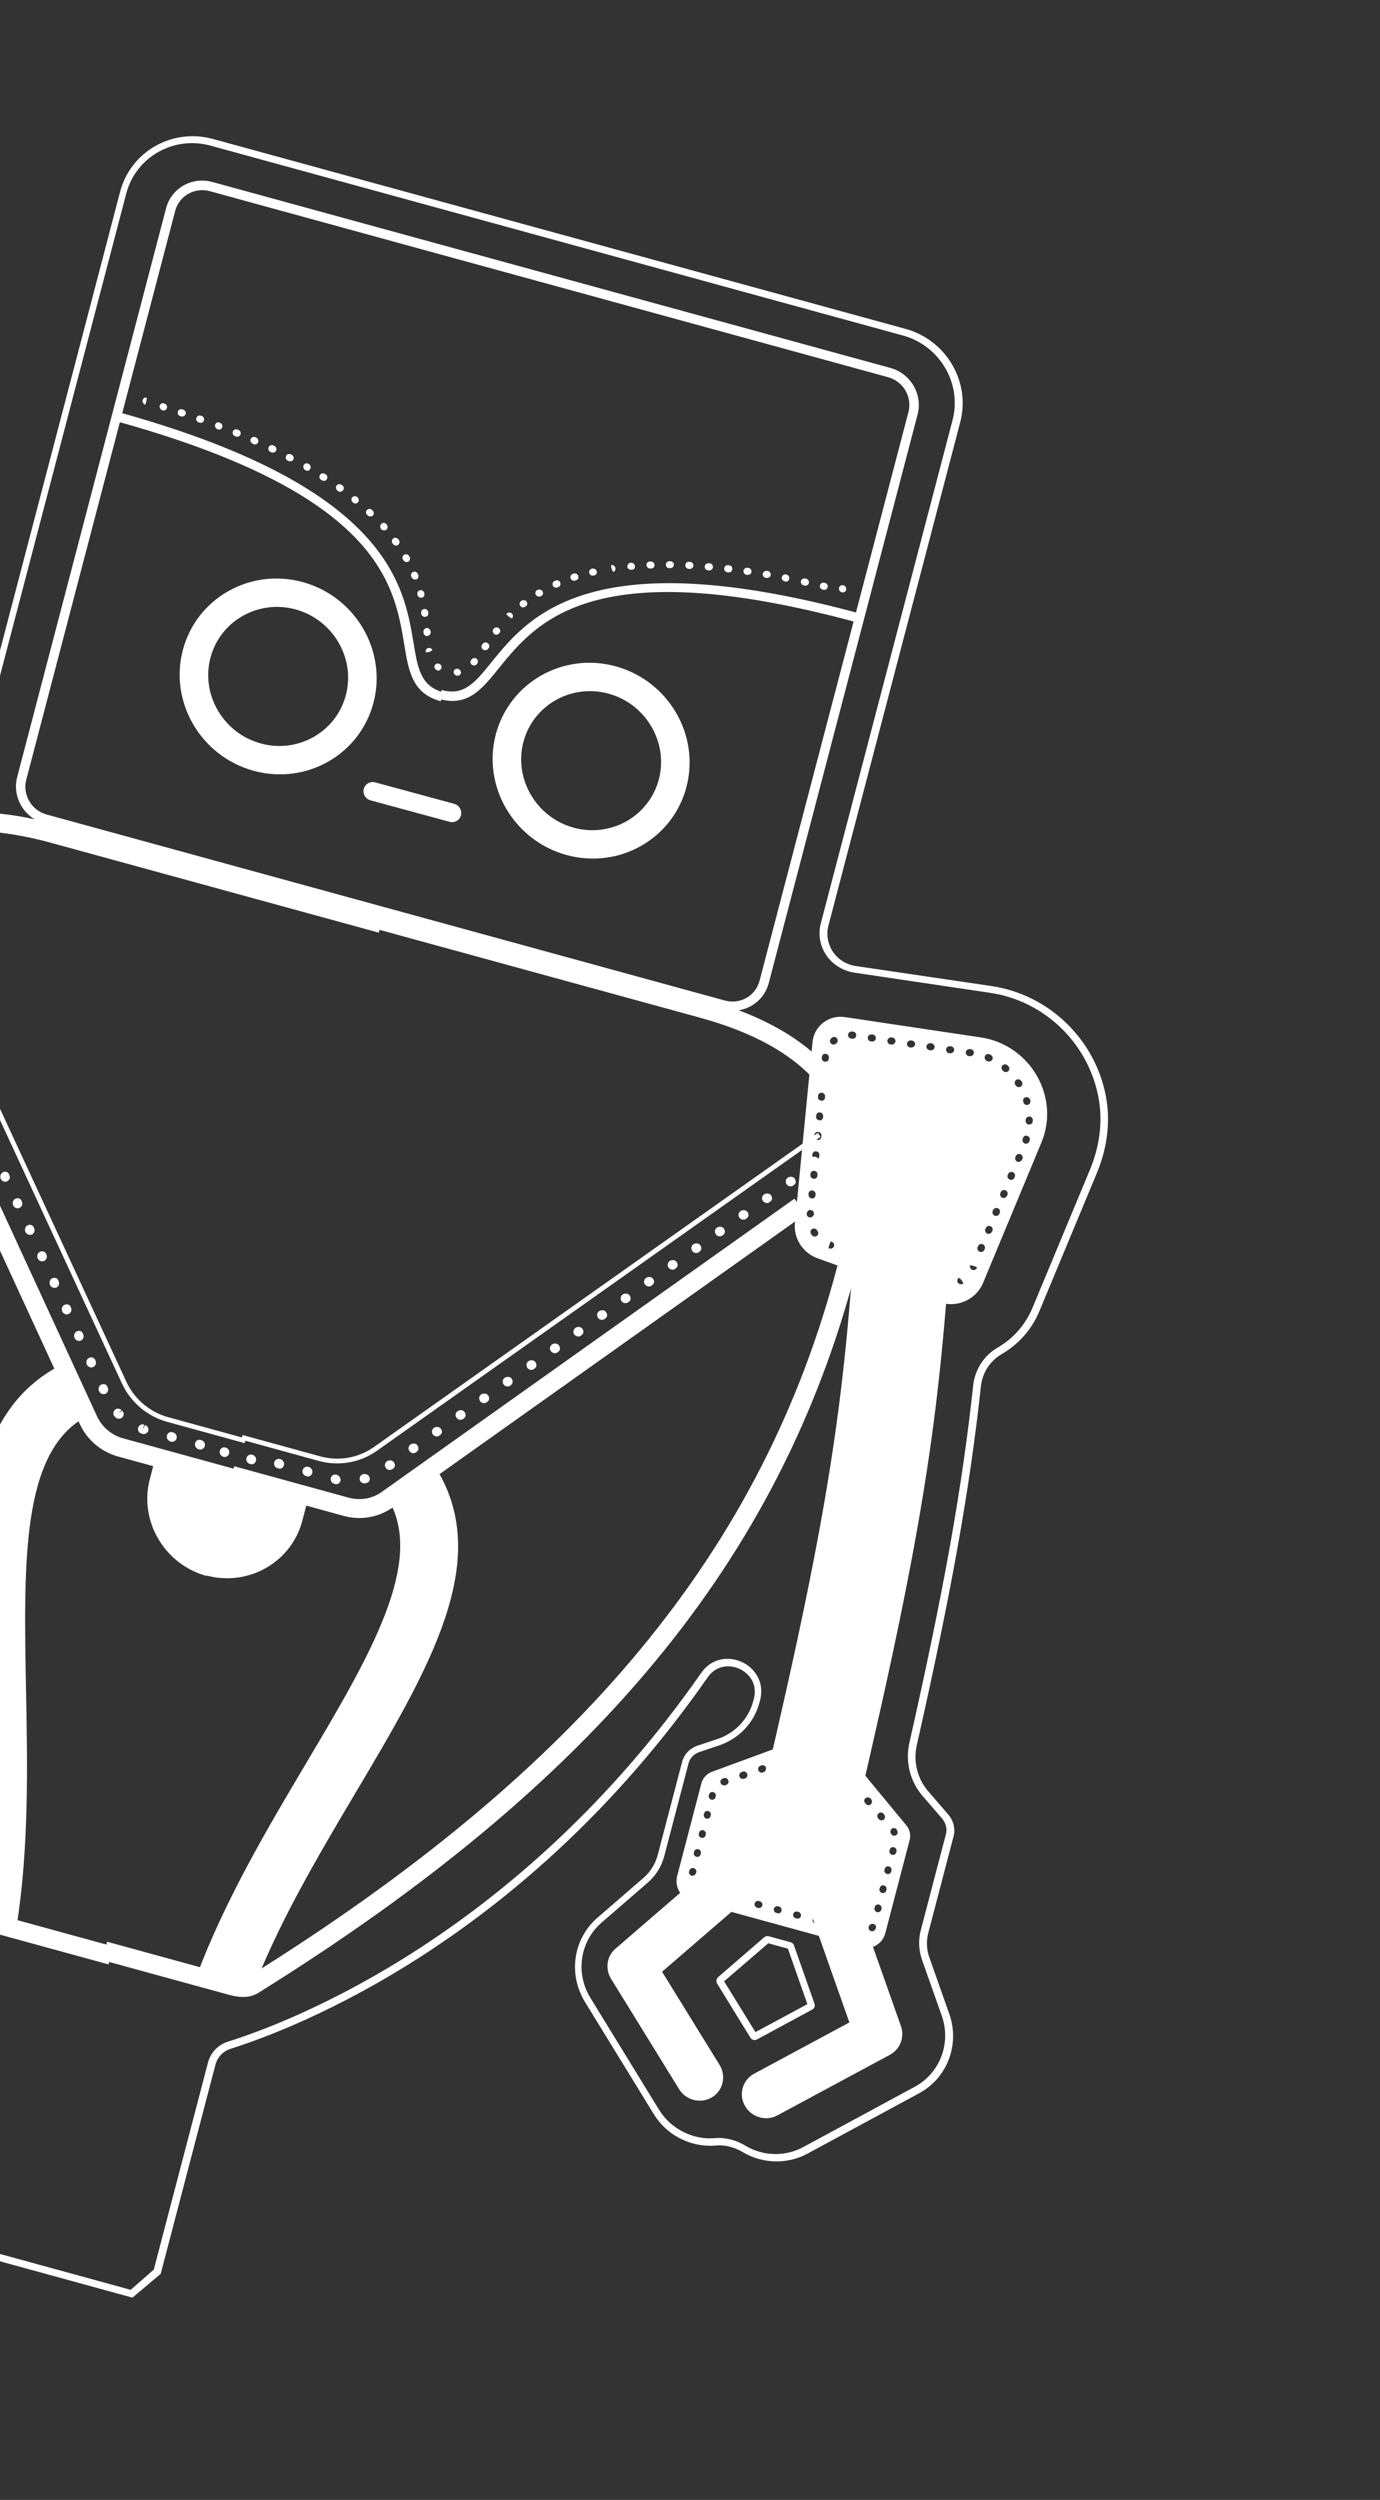 <svg width="116" height="210" viewBox="0 0 116 210" fill="none" xmlns="http://www.w3.org/2000/svg">
<rect x="0" y="0" width="116" height="210" fill="#333333" stroke="none"/>
<path d="M11.133 193.007L-6.726 188.113L-7.738 185.171L-3.138 167.613C-2.967 166.961 -3.142 166.28 -3.586 165.792C-7.465 161.531 -20.337 145.564 -23.018 118.75C-23.163 117.378 -24.224 116.804 -25.076 116.72C-26.027 116.626 -27.129 117.107 -27.458 118.366L-27.495 118.506C-27.808 119.702 -27.501 120.969 -26.687 121.908L-25.15 123.678C-24.698 124.201 -24.523 124.882 -24.69 125.519L-26.73 133.304C-26.933 134.081 -26.889 134.875 -26.636 135.644L-24.929 140.492C-24.024 143.071 -25.095 145.875 -27.486 147.169L-37.089 152.364C-38.326 153.041 -39.778 153.193 -41.144 152.818C-41.787 152.642 -42.386 152.361 -42.921 151.965C-43.515 151.536 -44.28 151.309 -45.122 151.312C-47.041 151.319 -48.873 150.284 -49.889 148.64L-55.526 139.468C-56.964 137.125 -56.52 134.149 -54.475 132.378L-50.738 129.156C-50.195 128.688 -49.812 128.061 -49.629 127.361L-47.508 119.266C-47.341 118.629 -46.857 118.129 -46.21 117.907L-43.863 117.101C-42.533 116.649 -41.498 115.584 -41.092 114.23C-37.274 101.454 -34.445 93.353 -31.024 85.364C-30.582 84.319 -30.65 83.102 -31.199 82.118C-32.04 80.639 -32.379 78.981 -32.183 77.336L-30.7 64.869C-30.428 62.546 -29.568 60.483 -28.205 58.875C-25.109 55.21 -19.894 53.925 -15.348 55.77L-4.635 60.138C-3.874 60.446 -3.06 60.42 -2.369 60.093C-1.674 59.751 -1.177 59.137 -0.981 58.391L10.095 16.113C10.982 12.726 14.481 10.736 17.902 11.674L76.124 27.629C79.545 28.567 81.602 32.078 80.715 35.465L69.634 77.759C69.439 78.505 69.585 79.295 70.004 79.942C70.439 80.594 71.135 81.019 71.893 81.143L83.342 82.832C88.201 83.547 92.069 87.338 92.959 92.095C93.357 94.169 93.09 96.411 92.189 98.562L87.379 110.117C86.74 111.657 85.636 112.92 84.189 113.756C83.216 114.322 82.567 115.326 82.45 116.477C81.508 125.145 80.001 133.592 77.058 146.624C76.751 147.989 77.124 149.457 78.058 150.512L79.697 152.41C80.148 152.933 80.323 153.614 80.156 154.251L78.036 162.346C77.852 163.046 77.877 163.785 78.135 164.472L79.796 169.174C80.701 171.753 79.626 174.573 77.239 175.851L67.874 180.911C66.206 181.82 64.114 181.78 62.44 180.788C61.712 180.355 60.939 180.16 60.215 180.228C59.561 180.282 58.901 180.234 58.258 180.058C56.877 179.68 55.708 178.81 54.952 177.587L49.176 168.177C47.737 165.834 48.181 162.858 50.226 161.087L54.074 157.762C54.68 157.245 55.096 156.56 55.299 155.783L57.339 147.998C57.505 147.361 57.99 146.861 58.637 146.639L60.333 146.071C61.808 145.576 62.928 144.384 63.322 142.877L63.367 142.706C63.705 141.416 62.938 140.556 62.174 140.197C61.352 139.805 60.191 139.87 59.482 140.908C44.054 163.01 24.887 170.364 19.385 172.103C18.762 172.299 18.278 172.799 18.107 173.452L13.507 191.01L11.133 193.007ZM-6.261 187.624L10.986 192.351L12.928 190.651L17.483 173.264C17.703 172.425 18.33 171.764 19.154 171.507C24.617 169.79 43.622 162.475 58.943 140.527C59.859 139.213 61.326 139.132 62.376 139.62C63.426 140.107 64.292 141.294 63.889 142.832L63.844 143.003C63.401 144.697 62.142 146.034 60.477 146.61L58.781 147.178C58.32 147.334 57.99 147.694 57.876 148.129L55.837 155.913C55.605 156.799 55.114 157.581 54.42 158.173L50.572 161.498C48.745 163.079 48.348 165.752 49.635 167.836L55.411 177.246C56.392 178.831 58.248 179.773 60.09 179.611C60.952 179.531 61.835 179.756 62.68 180.254C64.163 181.144 66.023 181.17 67.513 180.363L76.879 175.302C79.012 174.155 79.975 171.638 79.165 169.334L77.504 164.632C77.228 163.824 77.18 162.978 77.396 162.155L79.517 154.059C79.631 153.624 79.506 153.14 79.198 152.773L77.559 150.875C76.5 149.652 76.09 148.008 76.43 146.452C79.366 133.451 80.868 125.02 81.806 116.367C81.952 115.041 82.713 113.868 83.844 113.212C85.192 112.432 86.205 111.261 86.792 109.856L91.602 98.301C92.458 96.254 92.709 94.141 92.333 92.173C91.48 87.659 87.827 84.077 83.227 83.4L71.813 81.704C70.843 81.555 69.991 81.021 69.455 80.242C68.923 79.446 68.755 78.484 68.995 77.568L80.071 35.289C80.873 32.228 79.002 29.034 75.91 28.187L17.688 12.232C14.597 11.384 11.415 13.194 10.613 16.255L-0.467 58.549C-0.704 59.45 -1.324 60.213 -2.173 60.63C-3.022 61.046 -4.006 61.077 -4.888 60.718L-15.629 56.326C-19.916 54.585 -24.862 55.811 -27.803 59.268C-29.091 60.78 -29.907 62.738 -30.166 64.949L-31.649 77.415C-31.832 78.948 -31.507 80.469 -30.737 81.829C-30.078 82.975 -29.992 84.381 -30.515 85.603C-33.928 93.561 -36.753 101.647 -40.563 114.392C-41.013 115.917 -42.188 117.127 -43.702 117.645L-46.046 118.435C-46.507 118.591 -46.837 118.951 -46.951 119.386L-49.072 127.481C-49.283 128.289 -49.726 129.017 -50.376 129.571L-54.113 132.794C-55.94 134.375 -56.338 137.047 -55.051 139.132L-49.414 148.304C-48.518 149.765 -46.89 150.677 -45.175 150.681C-44.2 150.682 -43.325 150.938 -42.618 151.449C-41.102 152.53 -39.038 152.679 -37.41 151.793L-27.807 146.598C-25.673 145.45 -24.711 142.933 -25.52 140.63L-27.227 135.782C-27.538 134.914 -27.581 133.986 -27.349 133.101L-25.31 125.316C-25.196 124.881 -25.321 124.397 -25.629 124.03L-27.166 122.259C-28.124 121.164 -28.461 119.69 -28.099 118.307L-28.062 118.167C-27.647 116.582 -26.245 115.984 -25.063 116.091C-23.884 116.214 -22.605 117.048 -22.443 118.674C-19.8 145.311 -7.029 161.151 -3.173 165.372C-2.585 166.016 -2.365 166.909 -2.585 167.748L-7.136 185.12L-6.261 187.624ZM63.329 171.356C63.235 171.33 63.134 171.269 63.075 171.17L60.28 166.624C60.176 166.445 60.213 166.239 60.352 166.094L64.244 162.73C64.351 162.643 64.492 162.615 64.618 162.65L66.454 163.153C66.595 163.192 66.705 163.288 66.739 163.414L68.465 168.317C68.534 168.502 68.462 168.716 68.268 168.813L63.605 171.332C63.526 171.377 63.424 171.382 63.329 171.356ZM63.578 170.858C63.593 170.862 63.593 170.862 63.578 170.858V170.858ZM60.868 166.435L63.5 170.703L67.867 168.353L66.229 163.691L64.581 163.239L60.868 166.435ZM-41.329 142.676C-41.423 142.65 -41.525 142.589 -41.583 142.49L-44.39 137.923C-44.494 137.745 -44.473 137.534 -44.318 137.393L-40.426 134.03C-40.319 133.943 -40.177 133.915 -40.052 133.95L-38.216 134.453C-38.075 134.491 -37.965 134.588 -37.931 134.714L-36.205 139.617C-36.136 139.802 -36.224 140.011 -36.402 140.112L-41.045 142.62C-41.132 142.696 -41.235 142.701 -41.329 142.676ZM-43.806 137.75L-41.178 142.034L-36.811 139.684L-38.449 135.022L-40.097 134.57L-43.806 137.75ZM-38.487 134.911C-38.472 134.915 -38.472 134.915 -38.487 134.911V134.911Z" fill="white"/>
<path d="M74.645 31.684C75.929 32.036 76.695 33.343 76.362 34.614L63.847 82.387C63.514 83.659 62.213 84.399 60.929 84.047L3.926 68.424C2.642 68.072 1.876 66.766 2.209 65.494L14.724 17.721C15.057 16.45 16.358 15.71 17.642 16.061L74.645 31.684ZM74.848 30.909L17.846 15.286C16.139 14.818 14.403 15.805 13.96 17.495L1.446 65.268C1.003 66.958 2.024 68.701 3.731 69.168L60.734 84.791C62.441 85.259 64.176 84.272 64.619 82.582L77.129 34.825C77.572 33.134 76.555 31.377 74.848 30.909Z" fill="white"/>
<path d="M68.329 97.952C68.235 97.926 68.165 97.874 68.103 97.79C67.982 97.607 68.011 97.366 68.197 97.235C68.379 97.119 68.642 97.141 68.763 97.324C68.883 97.506 68.874 97.736 68.688 97.868L68.648 97.89C68.561 97.966 68.439 97.982 68.329 97.952Z" fill="white"/>
<path d="M25.806 124.015L25.727 123.994C25.508 123.933 25.38 123.715 25.436 123.498C25.493 123.281 25.71 123.158 25.93 123.218C26.149 123.279 26.309 123.505 26.252 123.722C26.195 123.939 26.009 124.071 25.806 124.015ZM23.422 123.36L23.343 123.339C23.124 123.278 22.996 123.06 23.053 122.843C23.109 122.626 23.326 122.503 23.546 122.564C23.766 122.624 23.925 122.85 23.868 123.067C23.811 123.285 23.641 123.421 23.422 123.36ZM28.095 124.644C27.892 124.588 27.764 124.37 27.8 124.164C27.857 123.947 28.059 123.82 28.278 123.88C28.498 123.941 28.661 124.152 28.624 124.357C28.587 124.563 28.413 124.715 28.189 124.67C28.194 124.655 28.111 124.649 28.095 124.644ZM30.528 124.598C30.402 124.564 30.277 124.463 30.247 124.321C30.186 124.105 30.309 123.89 30.526 123.833C30.743 123.776 30.997 123.896 31.062 124.097C31.123 124.313 31.039 124.506 30.838 124.567L30.748 124.592C30.657 124.617 30.591 124.615 30.528 124.598ZM32.655 123.471C32.56 123.445 32.49 123.392 32.428 123.309C32.308 123.126 32.337 122.885 32.523 122.753C32.708 122.622 32.987 122.648 33.108 122.831C33.228 123.014 33.238 123.232 33.052 123.364L32.989 123.413C32.89 123.469 32.764 123.501 32.655 123.471ZM34.638 122.055C34.544 122.029 34.474 121.977 34.412 121.893C34.291 121.711 34.321 121.469 34.506 121.338C34.688 121.221 34.971 121.233 35.091 121.415C35.212 121.598 35.206 121.812 35.036 121.948L34.973 121.997C34.87 122.069 34.748 122.085 34.638 122.055ZM36.618 120.655C36.539 120.633 36.453 120.576 36.387 120.508C36.251 120.321 36.296 120.085 36.466 119.949C36.652 119.817 36.931 119.844 37.055 120.011C37.191 120.198 37.185 120.412 37 120.544L36.937 120.593C36.849 120.669 36.727 120.685 36.618 120.655ZM38.597 119.255C38.503 119.229 38.433 119.176 38.371 119.093C38.235 118.906 38.28 118.669 38.465 118.537C38.651 118.405 38.93 118.432 39.05 118.615C39.171 118.797 39.181 119.016 38.995 119.148L38.932 119.197C38.829 119.268 38.707 119.285 38.597 119.255ZM40.577 117.854C40.483 117.829 40.412 117.776 40.35 117.692C40.23 117.51 40.259 117.269 40.445 117.137C40.627 117.021 40.909 117.032 41.03 117.214C41.15 117.397 41.16 117.616 40.974 117.748L40.911 117.797C40.824 117.872 40.687 117.885 40.577 117.854ZM42.556 116.454C42.462 116.428 42.392 116.376 42.33 116.292C42.209 116.11 42.239 115.868 42.425 115.737C42.606 115.62 42.889 115.632 43.009 115.814C43.13 115.997 43.124 116.211 42.954 116.347L42.891 116.396C42.804 116.472 42.666 116.484 42.556 116.454ZM44.552 115.058C44.458 115.032 44.387 114.98 44.325 114.896C44.205 114.714 44.234 114.472 44.42 114.341C44.601 114.224 44.884 114.236 45.005 114.418C45.125 114.601 45.135 114.82 44.949 114.951L44.886 115.001C44.783 115.072 44.661 115.088 44.552 115.058ZM46.531 113.658C46.437 113.632 46.367 113.58 46.305 113.496C46.169 113.309 46.214 113.072 46.399 112.94C46.585 112.809 46.864 112.835 46.984 113.018C47.105 113.201 47.115 113.419 46.929 113.551L46.866 113.6C46.763 113.672 46.641 113.688 46.531 113.658ZM48.511 112.258C48.432 112.236 48.346 112.179 48.28 112.111C48.144 111.924 48.189 111.688 48.359 111.551C48.545 111.42 48.824 111.446 48.948 111.614C49.084 111.8 49.078 112.015 48.893 112.147L48.83 112.196C48.742 112.272 48.62 112.288 48.511 112.258ZM50.49 110.858C50.396 110.832 50.326 110.779 50.264 110.696C50.143 110.513 50.173 110.272 50.358 110.14C50.54 110.024 50.823 110.035 50.943 110.218C51.064 110.4 51.074 110.619 50.888 110.751L50.825 110.8C50.722 110.871 50.6 110.888 50.49 110.858ZM52.47 109.457C52.376 109.431 52.305 109.379 52.243 109.295C52.123 109.113 52.152 108.872 52.338 108.74C52.52 108.624 52.802 108.635 52.923 108.817C53.043 109 53.053 109.219 52.867 109.351L52.804 109.4C52.702 109.471 52.58 109.487 52.47 109.457ZM54.449 108.057C54.371 108.035 54.285 107.979 54.219 107.911C54.083 107.724 54.128 107.487 54.298 107.351C54.483 107.219 54.762 107.246 54.887 107.413C55.023 107.6 55.017 107.814 54.831 107.946L54.768 107.995C54.685 108.055 54.559 108.087 54.449 108.057ZM56.433 106.641C56.355 106.62 56.269 106.563 56.202 106.495C56.066 106.308 56.111 106.071 56.281 105.935C56.467 105.803 56.746 105.83 56.87 105.997C57.006 106.184 57.001 106.398 56.815 106.53L56.752 106.579C56.68 106.659 56.543 106.671 56.433 106.641ZM58.413 105.241C58.318 105.215 58.248 105.163 58.186 105.079C58.066 104.896 58.095 104.655 58.281 104.524C58.462 104.407 58.745 104.419 58.865 104.601C58.986 104.784 58.996 105.003 58.81 105.134L58.747 105.183C58.66 105.259 58.522 105.271 58.413 105.241ZM60.392 103.841C60.298 103.815 60.228 103.762 60.166 103.679C60.045 103.496 60.075 103.255 60.26 103.123C60.442 103.007 60.725 103.018 60.845 103.201C60.965 103.384 60.975 103.602 60.79 103.734L60.727 103.783C60.639 103.859 60.518 103.875 60.392 103.841ZM62.387 102.445C62.309 102.423 62.223 102.366 62.157 102.298C62.021 102.112 62.066 101.875 62.236 101.739C62.421 101.607 62.7 101.634 62.825 101.801C62.961 101.988 62.955 102.202 62.769 102.334L62.706 102.383C62.619 102.459 62.497 102.475 62.387 102.445ZM64.367 101.045C64.288 101.023 64.203 100.966 64.136 100.898C64 100.711 64.045 100.474 64.215 100.338C64.401 100.207 64.68 100.233 64.804 100.4C64.94 100.587 64.935 100.802 64.749 100.934L64.686 100.983C64.599 101.058 64.477 101.075 64.367 101.045ZM66.346 99.644C66.252 99.619 66.182 99.566 66.12 99.483C65.999 99.3 66.029 99.059 66.215 98.927C66.396 98.811 66.679 98.822 66.799 99.004C66.92 99.187 66.93 99.406 66.744 99.538L66.681 99.587C66.578 99.658 66.456 99.675 66.346 99.644Z" fill="white"/>
<path d="M21.056 122.989L21.009 122.976C20.79 122.916 20.661 122.698 20.718 122.481C20.775 122.264 20.992 122.141 21.211 122.202C21.431 122.262 21.575 122.484 21.518 122.701C21.462 122.918 21.276 123.05 21.056 122.989Z" fill="white"/>
<path d="M19.248 167.57L8.601 164.653L9.005 163.112L19.651 166.029C20.218 166.184 20.657 166.188 20.899 166.037C48.858 148.626 64.133 130.208 70.398 106.303C72.531 98.164 72.823 89.32 58.822 85.484L31.323 77.951L31.727 76.41L59.226 83.943C74.85 88.223 73.969 98.991 71.946 106.711C65.575 131.02 50.103 149.734 21.763 167.375C21.128 167.802 20.303 167.859 19.248 167.57Z" fill="white"/>
<path d="M64.093 150.671C69.929 125.896 71.091 117.118 72.097 99.805L80.146 100.376C79.103 118.214 77.911 127.235 71.939 152.591L64.093 150.671Z" fill="white"/>
<path d="M63.859 177.864C63.355 177.726 62.888 177.382 62.612 176.889C62.072 175.924 62.422 174.719 63.385 174.199L71.398 169.891L65.857 154.198C65.487 153.163 66.037 152.029 67.073 151.68C68.126 151.334 69.261 151.896 69.631 152.931L75.735 170.213C76.05 171.133 75.671 172.13 74.823 172.598L65.335 177.702C64.864 177.957 64.331 177.994 63.859 177.864Z" fill="white"/>
<path d="M58.284 176.392C57.795 176.258 57.368 175.957 57.084 175.496L51.363 166.223C50.853 165.4 51 164.323 51.739 163.692L65.473 151.846C66.304 151.123 67.573 151.238 68.3 152.071C69.027 152.904 68.949 154.166 68.122 154.874L55.652 165.631L60.486 173.46C61.066 174.402 60.779 175.625 59.84 176.184C59.36 176.47 58.787 176.53 58.284 176.392Z" fill="white"/>
<path d="M28.89 127.34L19.283 124.702L19.684 123.168L29.291 125.805C30.263 126.072 31.281 125.903 32.087 125.327L66.78 100.691L67.72 101.978L33.026 126.615C31.81 127.477 30.316 127.731 28.89 127.34Z" fill="white"/>
<path d="M26.794 122.721L20.288 120.934L20.39 120.546L26.896 122.333C28.463 122.763 30.1 122.482 31.415 121.564L68.747 95.163L68.98 95.493L31.648 121.893C30.25 122.872 28.472 123.181 26.794 122.721Z" fill="white"/>
<path d="M21.051 167.704L16.525 165.986C18.882 159.675 22.488 153.57 25.68 148.205C31.126 139.042 35.819 131.127 32.574 125.83L36.689 123.391C41.439 131.138 36.074 140.189 29.839 150.676C26.607 156.13 23.254 161.786 21.051 167.704Z" fill="white"/>
<path d="M17.31 132.336L19.43 124.23L25.87 125.997L25.415 127.737C24.497 131.246 20.86 133.31 17.31 132.336Z" fill="white"/>
<path d="M51.159 58.27C48.022 57.408 44.805 59.233 43.994 62.334C43.184 65.435 45.08 68.665 48.217 69.527C51.354 70.389 54.571 68.564 55.382 65.463C56.192 62.362 54.296 59.132 51.159 58.27ZM51.758 55.975C56.182 57.191 58.846 61.728 57.703 66.101C56.561 70.473 52.041 73.037 47.618 71.822C43.194 70.607 40.53 66.069 41.673 61.697C42.831 57.328 47.335 54.76 51.758 55.975Z" fill="white"/>
<path d="M36.923 58.718L37.121 57.962C39.012 58.48 39.93 57.341 41.32 55.62C44.438 51.773 49.674 45.346 72.57 51.617L72.371 52.374C49.976 46.239 45.136 52.18 41.942 56.121C40.477 57.938 39.314 59.373 36.923 58.718Z" fill="white"/>
<path d="M70.751 49.749C70.594 49.705 70.485 49.542 70.526 49.387C70.566 49.231 70.713 49.122 70.87 49.165C71.036 49.177 71.156 49.36 71.131 49.52C71.106 49.68 70.96 49.789 70.799 49.762C70.783 49.757 70.751 49.749 70.751 49.749Z" fill="white"/>
<path d="M39.771 55.892C39.74 55.883 39.709 55.875 39.666 55.847C39.541 55.746 39.499 55.586 39.602 55.449L39.654 55.38C39.753 55.258 39.941 55.243 40.066 55.344C40.19 55.444 40.208 55.631 40.109 55.753L40.089 55.764C40.022 55.895 39.88 55.922 39.771 55.892ZM40.694 54.605C40.663 54.597 40.632 54.588 40.605 54.564C40.461 54.475 40.427 54.284 40.53 54.147L40.577 54.093C40.665 53.952 40.857 53.922 40.997 54.026C41.141 54.115 41.175 54.307 41.072 54.444L41.02 54.513C40.945 54.608 40.819 54.64 40.694 54.605ZM41.638 53.308C41.606 53.299 41.559 53.286 41.536 53.247C41.412 53.147 41.378 52.955 41.477 52.833C41.576 52.712 41.776 52.651 41.916 52.755C42.041 52.855 42.098 53.02 41.999 53.142L41.948 53.211C41.877 53.291 41.747 53.338 41.638 53.308ZM43.008 51.978L42.77 51.797L42.557 51.59L42.604 51.537C42.719 51.419 42.918 51.424 43.023 51.536C43.144 51.651 43.146 51.834 43.032 51.952L42.818 51.744L43.008 51.978ZM43.897 51.014C43.835 50.996 43.776 50.964 43.741 50.905C43.641 50.778 43.658 50.584 43.8 50.49C43.926 50.392 44.145 50.386 44.246 50.513C44.347 50.64 44.353 50.807 44.227 50.905L44.164 50.954C44.081 51.014 43.975 51.035 43.897 51.014ZM45.225 50.103C45.147 50.081 45.092 50.033 45.042 49.97C44.961 49.832 45.009 49.646 45.147 49.568C45.285 49.49 45.496 49.515 45.593 49.657C45.674 49.795 45.665 49.959 45.523 50.052L45.444 50.097C45.389 50.115 45.303 50.124 45.225 50.103ZM46.661 49.354C46.583 49.333 46.497 49.276 46.47 49.186C46.409 49.037 46.473 48.856 46.622 48.797L46.697 48.768C46.846 48.71 47.03 48.776 47.091 48.926C47.153 49.075 47.089 49.256 46.939 49.315L46.865 49.344C46.79 49.373 46.723 49.371 46.661 49.354ZM48.17 48.774C48.076 48.749 47.994 48.677 47.968 48.587C47.906 48.437 47.986 48.261 48.151 48.206L48.226 48.177C48.387 48.139 48.55 48.217 48.608 48.381C48.665 48.546 48.574 48.703 48.409 48.757L48.338 48.771C48.299 48.793 48.232 48.791 48.17 48.774ZM49.74 48.344C49.631 48.314 49.553 48.227 49.531 48.121C49.489 47.961 49.596 47.808 49.757 47.769C49.918 47.73 50.113 47.817 50.155 47.977C50.196 48.138 50.14 48.288 49.979 48.327L49.909 48.34C49.834 48.37 49.787 48.357 49.74 48.344ZM51.513 48.035L51.402 47.757L51.361 47.464C51.518 47.441 51.709 47.543 51.731 47.714C51.758 47.87 51.686 48.016 51.529 48.04L51.473 47.743L51.513 48.035ZM52.953 47.85C52.827 47.816 52.738 47.709 52.735 47.592C52.729 47.425 52.847 47.292 53.004 47.269C53.161 47.245 53.348 47.363 53.37 47.535C53.392 47.706 53.305 47.848 53.137 47.851L53.05 47.861C53.015 47.867 52.984 47.859 52.953 47.85ZM54.571 47.748C54.446 47.713 54.357 47.606 54.342 47.47C54.336 47.303 54.455 47.169 54.623 47.166L54.705 47.172C54.874 47.169 55.01 47.288 55.016 47.456C55.023 47.623 54.904 47.756 54.736 47.76L54.653 47.754C54.634 47.765 54.602 47.756 54.571 47.748ZM56.201 47.731C56.076 47.697 55.971 47.585 55.976 47.438C55.97 47.27 56.104 47.141 56.272 47.138L56.355 47.144C56.519 47.156 56.651 47.291 56.646 47.439C56.637 47.602 56.502 47.731 56.354 47.723L56.287 47.721C56.248 47.744 56.232 47.739 56.201 47.731ZM57.83 47.78C57.689 47.742 57.604 47.619 57.609 47.471C57.618 47.308 57.753 47.179 57.917 47.191L57.999 47.197C58.164 47.209 58.296 47.345 58.287 47.508C58.277 47.671 58.143 47.8 57.979 47.788L57.897 47.782C57.877 47.793 57.861 47.789 57.83 47.78ZM59.459 47.895C59.318 47.857 59.217 47.73 59.238 47.587C59.247 47.423 59.397 47.299 59.561 47.311L59.644 47.317C59.824 47.333 59.936 47.48 59.927 47.643C59.917 47.806 59.768 47.93 59.603 47.919L59.521 47.913C59.505 47.908 59.474 47.9 59.459 47.895ZM61.09 48.061C60.95 48.023 60.853 47.88 60.874 47.737C60.899 47.578 61.033 47.45 61.209 47.481L61.291 47.487C61.456 47.499 61.584 47.65 61.555 47.824C61.53 47.983 61.396 48.112 61.22 48.08L61.137 48.074C61.122 48.07 61.106 48.066 61.09 48.061ZM62.71 48.273C62.57 48.235 62.473 48.093 62.494 47.949C62.519 47.791 62.664 47.681 62.829 47.694L62.911 47.699C63.071 47.727 63.184 47.873 63.175 48.036C63.15 48.195 63.004 48.304 62.84 48.292L62.757 48.286C62.742 48.282 62.726 48.278 62.71 48.273ZM64.334 48.536C64.193 48.498 64.096 48.355 64.117 48.212C64.142 48.053 64.288 47.944 64.452 47.956L64.534 47.962C64.71 47.994 64.803 48.152 64.778 48.311C64.754 48.469 64.592 48.574 64.432 48.547L64.369 48.529C64.35 48.541 64.334 48.536 64.334 48.536ZM65.933 48.826C65.777 48.783 65.684 48.625 65.721 48.486C65.746 48.327 65.907 48.223 66.068 48.25C66.244 48.282 66.372 48.433 66.343 48.607C66.318 48.766 66.203 48.883 66.027 48.852L65.949 48.83C65.949 48.83 65.949 48.83 65.933 48.826ZM67.537 49.166C67.38 49.123 67.288 48.965 67.324 48.826C67.349 48.667 67.51 48.563 67.671 48.59L67.749 48.612C67.925 48.643 68.018 48.801 67.993 48.96C67.968 49.119 67.806 49.223 67.646 49.196L67.568 49.175C67.552 49.17 67.552 49.17 67.537 49.166ZM69.136 49.522C68.98 49.479 68.887 49.321 68.923 49.182C68.948 49.023 69.109 48.918 69.27 48.946L69.348 48.967C69.508 48.995 69.613 49.172 69.572 49.327C69.532 49.481 69.37 49.586 69.214 49.543L69.151 49.526C69.151 49.526 69.151 49.526 69.136 49.522Z" fill="white"/>
<path d="M38.384 56.753L38.353 56.745C38.196 56.701 38.102 56.542 38.143 56.387C38.184 56.232 38.342 56.142 38.499 56.185C38.656 56.228 38.781 56.396 38.741 56.551C38.7 56.707 38.542 56.796 38.384 56.753Z" fill="white"/>
<path d="M82.428 87.143L71.017 85.439C69.674 85.237 68.436 86.177 68.303 87.521L66.817 102.728C66.696 104.025 67.473 105.236 68.7 105.69L78.888 109.369C80.393 109.915 82.042 109.204 82.64 107.755L87.531 95.994C89.142 92.146 86.606 87.758 82.428 87.143ZM71.609 86.649L71.707 86.66C71.872 86.672 72.001 86.823 71.972 86.998C71.947 87.158 71.812 87.287 71.635 87.255L71.569 87.254C71.553 87.249 71.522 87.241 71.506 87.236C71.365 87.198 71.279 87.074 71.284 86.926C71.293 86.762 71.44 86.653 71.609 86.649ZM69.859 87.233L69.926 87.168C70.053 87.07 70.249 87.091 70.35 87.218C70.451 87.346 70.434 87.541 70.307 87.639L70.264 87.677C70.181 87.737 70.09 87.762 69.98 87.732C69.933 87.719 69.875 87.686 69.836 87.642C69.73 87.53 69.744 87.351 69.859 87.233ZM69.079 88.865L69.083 88.783C69.093 88.619 69.243 88.494 69.404 88.522C69.569 88.534 69.698 88.685 69.673 88.845L69.668 88.927C69.659 89.091 69.508 89.216 69.347 89.188C69.332 89.184 69.316 89.179 69.3 89.175C69.155 89.152 69.058 89.009 69.079 88.865ZM68.92 90.501L68.925 90.419C68.934 90.255 69.084 90.13 69.245 90.158C69.41 90.17 69.539 90.322 69.514 90.481L69.509 90.563C69.5 90.727 69.35 90.852 69.189 90.824C69.173 90.82 69.157 90.815 69.142 90.811C68.996 90.788 68.899 90.645 68.92 90.501ZM68.762 92.137L68.766 92.055C68.775 91.891 68.926 91.766 69.087 91.794C69.248 91.821 69.38 91.957 69.355 92.117L69.351 92.199C69.342 92.363 69.191 92.488 69.03 92.46C69.014 92.456 68.999 92.451 68.983 92.447C68.838 92.424 68.737 92.296 68.762 92.137ZM68.599 93.788L68.603 93.707C68.613 93.543 68.763 93.418 68.924 93.445C69.085 93.473 69.218 93.609 69.193 93.769L69.188 93.85C69.179 94.014 69.028 94.139 68.868 94.112C68.852 94.107 68.836 94.103 68.82 94.099C68.679 94.06 68.578 93.932 68.599 93.788ZM68.44 95.424L68.445 95.343C68.47 95.183 68.604 95.054 68.781 95.086C68.946 95.098 69.075 95.249 69.046 95.424L69.041 95.506C69.016 95.666 68.882 95.795 68.705 95.763C68.689 95.759 68.674 95.755 68.658 95.75C68.521 95.696 68.419 95.568 68.44 95.424ZM68.282 97.061L68.286 96.979C68.295 96.815 68.446 96.69 68.607 96.717C68.772 96.729 68.9 96.881 68.875 97.041L68.871 97.123C68.862 97.286 68.711 97.411 68.55 97.384C68.535 97.379 68.519 97.375 68.503 97.371C68.358 97.347 68.261 97.204 68.282 97.061ZM68.123 98.697L68.128 98.615C68.137 98.451 68.287 98.326 68.448 98.353C68.609 98.381 68.742 98.517 68.717 98.677L68.712 98.758C68.703 98.922 68.553 99.047 68.392 99.02C68.376 99.015 68.36 99.011 68.345 99.007C68.199 98.984 68.102 98.841 68.123 98.697ZM67.964 100.333L67.965 100.266C67.974 100.102 68.124 99.977 68.285 100.005C68.462 100.037 68.579 100.169 68.554 100.328L68.549 100.41C68.54 100.574 68.39 100.699 68.229 100.671C68.213 100.667 68.198 100.663 68.182 100.658C68.041 100.62 67.944 100.476 67.964 100.333ZM68.031 102.263C67.874 102.22 67.777 102.077 67.818 101.922C67.827 101.758 67.982 101.618 68.142 101.645C68.303 101.673 68.424 101.789 68.415 101.953L68.415 102.019C68.354 102.186 68.188 102.306 68.031 102.263ZM68.648 103.83C68.569 103.874 68.482 103.884 68.404 103.862C68.341 103.845 68.271 103.792 68.22 103.729L68.174 103.649C68.092 103.511 68.125 103.32 68.263 103.242C68.402 103.163 68.594 103.199 68.675 103.338L68.71 103.398C68.835 103.565 68.786 103.751 68.648 103.83ZM73.273 87.489L73.191 87.483C73.175 87.478 73.175 87.478 73.159 87.474C73.018 87.435 72.921 87.292 72.942 87.148C72.966 86.989 73.113 86.879 73.278 86.891L73.36 86.897C73.537 86.929 73.634 87.073 73.625 87.236C73.596 87.411 73.434 87.516 73.273 87.489ZM69.736 104.877L69.721 104.872L69.642 104.851L69.719 104.556L69.824 104.285L69.855 104.294L69.918 104.311C70.071 104.37 70.16 104.544 70.103 104.695C70.047 104.846 69.893 104.92 69.736 104.877ZM74.922 87.742L74.84 87.736C74.824 87.732 74.808 87.728 74.808 87.728C74.667 87.689 74.57 87.546 74.591 87.402C74.616 87.242 74.762 87.133 74.927 87.145L75.01 87.151C75.186 87.183 75.283 87.326 75.274 87.49C75.234 87.645 75.083 87.77 74.922 87.742ZM71.304 105.44L71.289 105.436L71.21 105.415C71.057 105.356 70.968 105.182 71.025 105.031C71.081 104.88 71.254 104.795 71.407 104.853L71.486 104.875C71.639 104.934 71.728 105.108 71.671 105.259C71.615 105.409 71.461 105.484 71.304 105.44ZM76.571 87.996L76.489 87.989C76.473 87.985 76.473 87.985 76.457 87.981C76.316 87.942 76.219 87.799 76.24 87.655C76.265 87.496 76.411 87.386 76.576 87.398L76.659 87.404C76.82 87.432 76.933 87.579 76.923 87.743C76.883 87.898 76.736 88.007 76.571 87.996ZM72.868 106.02L72.853 106.015L72.774 105.994C72.621 105.935 72.532 105.761 72.589 105.61C72.645 105.459 72.803 105.37 72.971 105.433L73.05 105.454C73.203 105.513 73.292 105.687 73.235 105.838C73.183 105.973 73.025 106.063 72.868 106.02ZM78.209 88.229L78.126 88.223C78.111 88.219 78.111 88.219 78.095 88.214C77.954 88.175 77.857 88.032 77.877 87.888C77.902 87.729 78.049 87.62 78.214 87.632L78.296 87.638C78.457 87.665 78.57 87.813 78.561 87.976C78.532 88.151 78.37 88.257 78.209 88.229ZM74.436 106.583L74.421 106.579L74.342 106.557C74.189 106.499 74.1 106.325 74.157 106.174C74.213 106.023 74.387 105.938 74.539 105.996L74.618 106.018C74.771 106.076 74.86 106.25 74.803 106.401C74.751 106.537 74.593 106.626 74.436 106.583ZM79.858 88.482L79.776 88.476C79.76 88.472 79.76 88.472 79.744 88.468C79.603 88.429 79.506 88.286 79.527 88.142C79.552 87.982 79.698 87.873 79.863 87.885L79.945 87.891C80.122 87.923 80.219 88.066 80.21 88.23C80.169 88.385 80.023 88.494 79.858 88.482ZM76.004 107.147L75.989 107.143L75.91 107.121C75.757 107.062 75.668 106.888 75.725 106.737C75.781 106.587 75.955 106.501 76.108 106.56L76.186 106.581C76.339 106.64 76.428 106.814 76.372 106.965C76.315 107.116 76.161 107.19 76.004 107.147ZM81.511 88.72L81.429 88.714C81.413 88.71 81.413 88.71 81.397 88.706C81.256 88.667 81.159 88.524 81.18 88.38C81.205 88.22 81.351 88.111 81.516 88.123L81.599 88.129C81.775 88.161 81.872 88.304 81.863 88.468C81.819 88.638 81.672 88.748 81.511 88.72ZM86.526 93.789C86.695 93.786 86.824 93.937 86.815 94.101L86.81 94.183C86.801 94.347 86.666 94.476 86.501 94.464C86.486 94.46 86.45 94.467 86.434 94.462C86.309 94.428 86.208 94.3 86.209 94.168L86.213 94.086C86.223 93.922 86.357 93.793 86.526 93.789ZM86.209 92.172C86.371 92.133 86.535 92.212 86.577 92.373L86.608 92.448C86.65 92.609 86.558 92.767 86.397 92.806C86.342 92.824 86.29 92.826 86.243 92.813C86.149 92.787 86.052 92.711 86.029 92.605L86.014 92.534C85.952 92.384 86.048 92.211 86.209 92.172ZM77.573 107.711L77.557 107.706L77.478 107.685C77.326 107.626 77.237 107.452 77.293 107.301C77.349 107.15 77.523 107.065 77.675 107.124L77.754 107.145C77.907 107.204 77.996 107.378 77.94 107.529C77.883 107.679 77.729 107.754 77.573 107.711ZM83.061 89.162C83.045 89.158 83.029 89.154 83.014 89.149L82.955 89.117C82.802 89.058 82.729 88.888 82.789 88.722C82.845 88.571 83.015 88.501 83.183 88.564L83.258 88.601C83.407 88.675 83.48 88.845 83.424 88.996C83.356 89.127 83.202 89.201 83.061 89.162ZM79.224 108.214L79.125 108.203C79.11 108.199 79.094 108.195 79.078 108.191C78.937 108.152 78.84 108.009 78.861 107.865C78.886 107.705 79.02 107.576 79.197 107.608L79.264 107.61C79.429 107.622 79.561 107.758 79.552 107.922C79.539 108.101 79.389 108.226 79.224 108.214ZM84.768 89.964C84.697 90.044 84.571 90.076 84.461 90.046C84.414 90.033 84.371 90.004 84.344 89.98L84.305 89.936C84.18 89.835 84.146 89.643 84.245 89.521C84.344 89.398 84.537 89.368 84.662 89.469L84.744 89.541C84.865 89.658 84.883 89.846 84.768 89.964ZM80.917 107.847C80.838 107.892 80.771 107.89 80.693 107.869C80.614 107.847 80.56 107.799 80.509 107.735C80.428 107.597 80.476 107.41 80.615 107.332L80.766 107.59L80.638 107.305L80.829 107.541L80.98 107.798L80.917 107.847ZM85.341 91.119C85.244 90.976 85.293 90.79 85.431 90.711C85.573 90.617 85.761 90.669 85.843 90.808L85.893 90.871C85.99 91.014 85.942 91.201 85.804 91.279C85.725 91.324 85.638 91.333 85.56 91.312C85.497 91.295 85.427 91.242 85.376 91.178L85.341 91.119ZM82.107 106.511C82.055 106.647 81.901 106.721 81.76 106.682C81.744 106.678 81.729 106.673 81.713 106.669C81.564 106.595 81.491 106.425 81.547 106.274L81.849 106.341L82.124 106.449L82.107 106.511ZM82.741 104.989C82.689 105.124 82.535 105.198 82.393 105.16C82.378 105.155 82.362 105.151 82.346 105.147C82.194 105.088 82.124 104.903 82.18 104.752L82.216 104.679C82.273 104.528 82.442 104.458 82.611 104.521C82.764 104.58 82.833 104.765 82.777 104.916L82.741 104.989ZM83.374 103.467C83.322 103.602 83.168 103.676 83.027 103.637C83.011 103.633 82.995 103.629 82.995 103.629C82.843 103.57 82.773 103.385 82.83 103.234L82.865 103.161C82.922 103.01 83.091 102.94 83.26 103.003C83.413 103.062 83.482 103.247 83.426 103.398L83.374 103.467ZM84.004 101.96C83.951 102.095 83.797 102.169 83.656 102.131C83.641 102.126 83.625 102.122 83.609 102.118C83.456 102.059 83.387 101.874 83.443 101.723L83.479 101.65C83.535 101.499 83.721 101.433 83.874 101.492C84.026 101.55 84.096 101.736 84.04 101.887L84.004 101.96ZM84.633 100.453C84.581 100.588 84.427 100.663 84.285 100.624C84.27 100.62 84.254 100.615 84.254 100.615C84.101 100.557 84.032 100.371 84.088 100.22L84.124 100.147C84.18 99.996 84.35 99.927 84.519 99.989C84.671 100.048 84.741 100.233 84.685 100.384L84.633 100.453ZM85.266 98.931C85.214 99.066 85.06 99.14 84.919 99.102C84.903 99.097 84.888 99.093 84.872 99.089C84.719 99.03 84.65 98.845 84.706 98.694L84.742 98.621C84.798 98.47 84.968 98.4 85.136 98.463C85.289 98.521 85.359 98.707 85.302 98.858L85.266 98.931ZM85.896 97.424C85.844 97.559 85.69 97.634 85.548 97.595C85.533 97.591 85.517 97.586 85.517 97.586C85.364 97.528 85.295 97.342 85.351 97.191L85.387 97.118C85.443 96.967 85.613 96.897 85.781 96.96C85.934 97.019 86.004 97.204 85.947 97.355L85.896 97.424ZM86.517 95.882C86.461 96.033 86.307 96.107 86.166 96.068L86.15 96.064C85.998 96.005 85.904 95.847 85.965 95.68L85.985 95.603C86.041 95.452 86.188 95.342 86.368 95.425C86.521 95.484 86.614 95.642 86.553 95.809L86.517 95.882Z" fill="white"/>
<path d="M76.169 153.314L72.458 148.826L65.253 146.848L59.849 148.834C59.404 148.994 59.071 149.367 58.954 149.816L56.921 157.59C56.682 158.504 57.228 159.434 58.152 159.688L72.327 163.579C73.251 163.833 74.177 163.307 74.416 162.393L76.449 154.619C76.586 154.159 76.476 153.681 76.169 153.314ZM72.75 151.048C72.876 150.949 73.057 150.966 73.177 151.082L73.228 151.146C73.329 151.273 73.316 151.452 73.201 151.57C73.118 151.63 73.028 151.655 72.934 151.629C72.871 151.612 72.828 151.584 72.789 151.54L72.739 151.476C72.606 151.34 72.62 151.161 72.75 151.048ZM59.602 150.741C59.642 150.586 59.8 150.497 59.957 150.54C60.113 150.583 60.206 150.741 60.166 150.896L60.145 150.973C60.105 151.128 59.947 151.218 59.791 151.175C59.634 151.132 59.541 150.973 59.582 150.818L59.602 150.741ZM59.185 152.336C59.225 152.181 59.383 152.092 59.54 152.135C59.696 152.178 59.789 152.336 59.749 152.491L59.728 152.568C59.688 152.723 59.53 152.813 59.373 152.77C59.217 152.727 59.124 152.568 59.164 152.414L59.185 152.336ZM58.764 153.947C58.804 153.792 58.962 153.702 59.118 153.745C59.275 153.788 59.368 153.947 59.327 154.101L59.307 154.179C59.267 154.334 59.109 154.423 58.952 154.38C58.796 154.337 58.703 154.179 58.743 154.024L58.764 153.947ZM58.346 155.542C58.387 155.387 58.545 155.297 58.701 155.34C58.858 155.383 58.951 155.542 58.91 155.696L58.89 155.774C58.85 155.929 58.692 156.018 58.535 155.975C58.379 155.932 58.286 155.774 58.326 155.619L58.346 155.542ZM58.169 157.568C58.154 157.563 58.138 157.559 58.138 157.559C57.997 157.52 57.892 157.409 57.917 157.249L57.941 157.157C57.966 156.997 58.127 156.892 58.288 156.92C58.465 156.952 58.557 157.11 58.533 157.269C58.484 157.455 58.33 157.595 58.169 157.568ZM60.575 149.78C60.514 149.63 60.593 149.453 60.759 149.399L60.834 149.37C60.983 149.311 61.163 149.394 61.22 149.559C61.282 149.708 61.202 149.886 61.037 149.94L60.962 149.969C60.907 149.987 60.84 149.986 60.793 149.973C60.699 149.947 60.617 149.875 60.575 149.78ZM58.857 158.918C58.841 158.914 58.841 158.914 58.825 158.91L58.736 158.868C58.587 158.795 58.514 158.625 58.57 158.474C58.642 158.328 58.795 158.254 58.964 158.317C59.116 158.375 59.232 158.573 59.16 158.72C59.12 158.874 58.998 158.957 58.857 158.918ZM62.532 149.421C62.477 149.439 62.41 149.437 62.364 149.424C62.27 149.399 62.188 149.326 62.161 149.236C62.099 149.086 62.179 148.909 62.345 148.855L62.419 148.826C62.569 148.767 62.749 148.85 62.806 149.015C62.868 149.165 62.788 149.342 62.623 149.396L62.532 149.421ZM60.482 159.381L60.403 159.36C60.247 159.317 60.154 159.158 60.194 159.003C60.235 158.849 60.392 158.759 60.549 158.802L60.627 158.824C60.784 158.867 60.877 159.025 60.836 159.18C60.796 159.335 60.638 159.424 60.482 159.381ZM64.189 148.863L64.114 148.893C64.059 148.911 63.992 148.909 63.945 148.896C63.851 148.87 63.77 148.798 63.743 148.708C63.681 148.558 63.761 148.381 63.926 148.326L64.001 148.297C64.151 148.239 64.331 148.321 64.388 148.486C64.415 148.643 64.339 148.805 64.189 148.863ZM62.095 159.824L62.017 159.802C61.86 159.759 61.767 159.601 61.807 159.446C61.848 159.291 62.006 159.202 62.162 159.245L62.241 159.266C62.397 159.309 62.49 159.468 62.45 159.623C62.425 159.782 62.252 159.867 62.095 159.824ZM65.425 148.439L65.346 148.418C65.19 148.375 65.097 148.216 65.137 148.061C65.178 147.907 65.335 147.817 65.492 147.86L65.57 147.882C65.727 147.925 65.82 148.083 65.779 148.238C65.743 148.377 65.581 148.482 65.425 148.439ZM63.724 160.271L63.645 160.25C63.489 160.207 63.396 160.048 63.436 159.893C63.477 159.739 63.635 159.649 63.791 159.692L63.87 159.714C64.026 159.757 64.119 159.915 64.079 160.07C64.038 160.225 63.88 160.314 63.724 160.271ZM67.038 148.882L66.96 148.86C66.803 148.817 66.71 148.659 66.751 148.504C66.791 148.349 66.949 148.26 67.105 148.303L67.184 148.324C67.34 148.367 67.433 148.526 67.393 148.681C67.372 148.824 67.195 148.925 67.038 148.882ZM65.337 160.714L65.259 160.692C65.102 160.649 65.009 160.491 65.05 160.336C65.09 160.181 65.248 160.092 65.404 160.135L65.483 160.156C65.639 160.199 65.732 160.358 65.692 160.513C65.667 160.672 65.509 160.761 65.337 160.714ZM68.667 149.329L68.588 149.308C68.432 149.265 68.339 149.106 68.379 148.951C68.42 148.797 68.578 148.707 68.734 148.75L68.813 148.772C68.969 148.815 69.062 148.973 69.022 149.128C68.985 149.267 68.823 149.372 68.667 149.329ZM66.966 161.161L66.888 161.14C66.731 161.097 66.638 160.938 66.679 160.784C66.719 160.629 66.877 160.539 67.033 160.582L67.112 160.604C67.268 160.647 67.361 160.805 67.321 160.96C67.28 161.115 67.123 161.204 66.966 161.161ZM70.28 149.772L70.202 149.75C70.045 149.707 69.952 149.549 69.993 149.394C70.033 149.239 70.191 149.15 70.348 149.193L70.426 149.214C70.582 149.257 70.675 149.416 70.635 149.571C70.614 149.714 70.452 149.819 70.28 149.772ZM68.595 161.608L68.516 161.587C68.36 161.544 68.267 161.386 68.308 161.231C68.348 161.076 68.506 160.986 68.662 161.029L68.741 161.051C68.897 161.094 68.99 161.252 68.95 161.407C68.909 161.562 68.751 161.651 68.595 161.608ZM72.089 150.302C72.006 150.362 71.915 150.387 71.822 150.361C71.759 150.344 71.716 150.316 71.677 150.272L71.627 150.208C71.526 150.081 71.539 149.902 71.653 149.784C71.78 149.686 71.96 149.702 72.081 149.818L72.132 149.882C72.233 150.009 72.219 150.188 72.089 150.302ZM70.208 162.051L70.13 162.03C69.973 161.987 69.88 161.828 69.921 161.674C69.961 161.519 70.119 161.429 70.276 161.472L70.354 161.494C70.51 161.537 70.603 161.695 70.563 161.85C70.538 162.009 70.365 162.094 70.208 162.051ZM73.815 152.751C73.714 152.624 73.712 152.44 73.842 152.327C73.969 152.229 74.153 152.229 74.27 152.361L74.32 152.425C74.421 152.552 74.424 152.735 74.293 152.849C74.21 152.909 74.12 152.934 74.026 152.908C73.963 152.891 73.92 152.863 73.882 152.819L73.815 152.751ZM71.837 162.498L71.79 162.486C71.633 162.443 71.509 162.276 71.55 162.121C71.59 161.966 71.736 161.857 71.893 161.9L71.867 162.191L71.975 161.906C72.14 161.918 72.24 162.111 72.2 162.266C72.155 162.436 71.994 162.541 71.837 162.498ZM74.986 153.603C75.124 153.525 75.3 153.557 75.381 153.695C75.389 153.731 75.416 153.755 75.424 153.79C75.501 153.944 75.441 154.11 75.287 154.184C75.228 154.218 75.146 154.212 75.083 154.194C75.005 154.173 74.934 154.12 74.892 154.026C74.807 153.903 74.844 153.697 74.986 153.603ZM73.579 162.064C73.511 162.195 73.362 162.253 73.236 162.219C73.221 162.214 73.189 162.206 73.174 162.201C73.025 162.127 72.972 161.947 73.043 161.801C73.115 161.654 73.293 161.554 73.457 161.632C73.606 161.706 73.687 161.844 73.615 161.991L73.579 162.064ZM74.075 160.424C74.034 160.579 73.877 160.668 73.72 160.625C73.564 160.582 73.471 160.424 73.511 160.269L73.531 160.192C73.572 160.037 73.73 159.947 73.886 159.99C74.043 160.033 74.136 160.192 74.095 160.347L74.075 160.424ZM74.496 158.813C74.456 158.968 74.298 159.058 74.141 159.015C73.985 158.972 73.892 158.813 73.932 158.659L73.953 158.581C73.993 158.426 74.151 158.337 74.307 158.38C74.464 158.423 74.557 158.581 74.516 158.736L74.496 158.813ZM74.913 157.218C74.873 157.373 74.715 157.463 74.558 157.42C74.402 157.377 74.309 157.218 74.35 157.064L74.37 156.986C74.41 156.831 74.568 156.742 74.725 156.785C74.881 156.828 74.974 156.986 74.934 157.141L74.913 157.218ZM75.335 155.608C75.294 155.763 75.136 155.852 74.98 155.809C74.823 155.766 74.73 155.608 74.771 155.453L74.791 155.376C74.831 155.221 74.989 155.131 75.146 155.174C75.302 155.217 75.395 155.376 75.355 155.53L75.335 155.608Z" fill="white"/>
<path d="M16.72 121.754C16.5 121.694 16.341 121.467 16.398 121.25C16.454 121.033 16.64 120.901 16.844 120.957L16.922 120.979C17.142 121.039 17.27 121.257 17.213 121.474C17.156 121.691 16.939 121.814 16.72 121.754ZM14.351 121.103C14.132 121.043 13.973 120.817 14.029 120.6C14.086 120.383 14.272 120.251 14.476 120.307L14.554 120.328C14.774 120.389 14.902 120.607 14.845 120.824C14.788 121.041 14.555 121.159 14.351 121.103ZM11.968 120.449C11.952 120.444 11.874 120.423 11.874 120.423C11.658 120.347 11.546 120.133 11.618 119.921C11.691 119.708 11.923 119.589 12.119 119.676L12.002 120.059L12.194 119.713C12.413 119.773 12.521 120.002 12.469 120.204C12.389 120.381 12.172 120.505 11.968 120.449ZM9.884 119.162C9.821 119.144 9.746 119.107 9.707 119.063L9.641 118.995C9.481 118.835 9.495 118.59 9.654 118.434C9.812 118.278 10.059 118.296 10.219 118.456L9.93 118.726L10.274 118.504C10.434 118.665 10.436 118.914 10.277 119.07C10.166 119.173 10.025 119.2 9.884 119.162ZM8.591 117.095C8.482 117.065 8.384 116.988 8.33 116.874C8.233 116.664 8.302 116.401 8.511 116.309C8.72 116.217 8.94 116.277 9.021 116.482L9.051 116.557C9.148 116.766 9.056 116.99 8.863 117.086C8.772 117.111 8.685 117.121 8.591 117.095ZM7.564 114.852C7.454 114.822 7.356 114.745 7.302 114.631C7.202 114.437 7.275 114.158 7.484 114.066C7.677 113.969 7.896 114.03 7.997 114.223L8.028 114.298C8.129 114.492 8.032 114.732 7.839 114.828C7.74 114.884 7.658 114.878 7.564 114.852ZM6.532 112.625C6.423 112.594 6.325 112.518 6.271 112.403C6.174 112.194 6.259 111.935 6.452 111.838C6.661 111.746 6.881 111.806 6.961 112.011L6.992 112.086C7.089 112.296 6.997 112.52 6.788 112.612C6.709 112.656 6.626 112.65 6.532 112.625ZM5.501 110.397C5.391 110.367 5.293 110.29 5.239 110.176C5.139 109.982 5.211 109.703 5.42 109.611C5.629 109.519 5.849 109.579 5.934 109.768L5.965 109.843C6.065 110.037 5.969 110.277 5.776 110.373C5.681 110.413 5.595 110.423 5.501 110.397ZM4.469 108.17C4.359 108.139 4.262 108.063 4.208 107.948C4.111 107.739 4.18 107.475 4.389 107.383C4.598 107.291 4.817 107.351 4.898 107.556L4.929 107.631C5.026 107.841 4.934 108.065 4.74 108.161C4.65 108.186 4.548 108.191 4.469 108.17ZM3.438 105.942C3.328 105.912 3.23 105.835 3.176 105.721C3.075 105.527 3.148 105.248 3.357 105.156C3.551 105.059 3.77 105.12 3.871 105.313L3.902 105.388C4.002 105.582 3.906 105.822 3.713 105.918C3.618 105.959 3.516 105.964 3.438 105.942ZM2.406 103.715C2.296 103.684 2.199 103.608 2.144 103.493C2.048 103.284 2.117 103.02 2.326 102.928C2.519 102.832 2.754 102.896 2.835 103.101L2.866 103.176C2.963 103.386 2.87 103.61 2.677 103.706C2.587 103.731 2.484 103.736 2.406 103.715ZM1.374 101.487C1.265 101.457 1.167 101.38 1.113 101.266C1.012 101.072 1.085 100.793 1.294 100.701C1.487 100.604 1.723 100.669 1.808 100.858L1.839 100.933C1.939 101.127 1.843 101.367 1.65 101.463C1.555 101.504 1.453 101.509 1.374 101.487ZM0.327 99.255C0.217 99.225 0.12 99.149 0.066 99.034C-0.031 98.825 0.054 98.565 0.247 98.469C0.456 98.377 0.675 98.437 0.756 98.642L0.787 98.717C0.884 98.926 0.792 99.15 0.583 99.243C0.508 99.272 0.421 99.281 0.327 99.255ZM-0.704 97.028C-0.814 96.998 -0.912 96.921 -0.966 96.806C-1.062 96.597 -0.994 96.334 -0.785 96.242C-0.591 96.145 -0.356 96.21 -0.275 96.415L-0.244 96.49C-0.148 96.699 -0.24 96.923 -0.433 97.019C-0.524 97.044 -0.61 97.054 -0.704 97.028ZM-1.736 94.8C-1.846 94.77 -1.943 94.694 -1.997 94.579C-2.094 94.37 -2.025 94.106 -1.816 94.014C-1.623 93.918 -1.388 93.982 -1.307 94.187L-1.276 94.262C-1.179 94.472 -1.271 94.695 -1.465 94.792C-1.555 94.817 -1.642 94.826 -1.736 94.8ZM-2.768 92.573C-2.877 92.543 -2.975 92.466 -3.029 92.352C-3.126 92.142 -3.041 91.883 -2.848 91.787C-2.639 91.694 -2.419 91.755 -2.338 91.96L-2.307 92.035C-2.211 92.244 -2.303 92.468 -2.512 92.56C-2.587 92.589 -2.673 92.599 -2.768 92.573ZM-3.795 90.33C-3.905 90.3 -4.002 90.223 -4.057 90.109C-4.153 89.899 -4.069 89.64 -3.875 89.543C-3.666 89.451 -3.447 89.512 -3.366 89.717L-3.335 89.792C-3.238 90.001 -3.331 90.225 -3.54 90.317C-3.618 90.362 -3.717 90.352 -3.795 90.33ZM-4.827 88.102C-4.936 88.072 -5.034 87.996 -5.088 87.881C-5.185 87.672 -5.116 87.408 -4.907 87.316C-4.714 87.22 -4.478 87.284 -4.397 87.489L-4.367 87.564C-4.27 87.773 -4.362 87.997 -4.555 88.094C-4.646 88.119 -4.748 88.124 -4.827 88.102ZM-5.858 85.875C-5.968 85.845 -6.066 85.768 -6.12 85.654C-6.216 85.444 -6.147 85.181 -5.938 85.089C-5.745 84.992 -5.51 85.057 -5.429 85.262L-5.398 85.337C-5.302 85.546 -5.394 85.77 -5.587 85.866C-5.678 85.891 -5.78 85.897 -5.858 85.875ZM-6.89 83.647C-7 83.617 -7.097 83.541 -7.151 83.426C-7.248 83.217 -7.163 82.957 -6.97 82.861C-6.761 82.769 -6.541 82.829 -6.461 83.034L-6.43 83.109C-6.333 83.319 -6.425 83.543 -6.634 83.635C-6.709 83.664 -6.811 83.669 -6.89 83.647ZM-7.921 81.42C-8.031 81.39 -8.129 81.313 -8.183 81.199C-8.279 80.989 -8.195 80.73 -8.002 80.634C-7.793 80.541 -7.573 80.602 -7.492 80.807L-7.461 80.882C-7.365 81.091 -7.457 81.315 -7.666 81.407C-7.756 81.432 -7.843 81.442 -7.921 81.42ZM-8.969 79.188C-9.078 79.158 -9.176 79.081 -9.23 78.967C-9.327 78.757 -9.258 78.494 -9.049 78.402C-8.856 78.305 -8.62 78.37 -8.539 78.575L-8.509 78.65C-8.412 78.859 -8.504 79.083 -8.697 79.18C-8.788 79.205 -8.874 79.214 -8.969 79.188Z" fill="white"/>
<path d="M18.783 122.378C18.564 122.317 18.42 122.095 18.476 121.878C18.533 121.661 18.734 121.534 18.938 121.59L18.97 121.599C19.189 121.659 19.318 121.877 19.261 122.094C19.204 122.311 19.003 122.438 18.783 122.378Z" fill="white"/>
<path d="M9.125 165.017L-1.522 162.1C-2.577 161.811 -3.248 161.344 -3.613 160.677C-19.514 130.916 -23.781 106.811 -17.406 82.486C-15.383 74.767 -10.88 64.991 4.744 69.272L32.243 76.805L31.839 78.346L4.34 70.812C-9.661 66.977 -13.733 74.785 -15.867 82.925C-22.131 106.83 -17.925 130.584 -2.21 159.96C-2.074 160.214 -1.709 160.431 -1.126 160.591L9.52 163.507L9.125 165.017Z" fill="white"/>
<path d="M19.55 124.995L9.944 122.357C8.517 121.966 7.332 120.976 6.71 119.626L-11.311 80.498L-9.869 79.864L8.157 118.977C8.577 119.873 9.373 120.557 10.345 120.823L19.951 123.461L19.55 124.995Z" fill="white"/>
<path d="M20.567 121.229L14.061 119.442C12.383 118.982 10.994 117.803 10.261 116.239L-9.191 74.245L-8.828 74.079L10.623 116.073C11.299 117.538 12.594 118.624 14.162 119.055L20.668 120.842L20.567 121.229Z" fill="white"/>
<path d="M-3.376 161.144C-2.374 154.898 -2.497 148.295 -2.631 141.924C-2.863 129.691 -3.076 119.119 4.851 114.811L7.215 119.015C1.8 121.953 1.99 131.198 2.185 141.899C2.308 148.184 2.45 155.293 1.373 161.954L-3.376 161.144Z" fill="white"/>
<path d="M17.367 132.387L19.487 124.281L13.048 122.513L12.593 124.252C11.675 127.762 13.818 131.413 17.367 132.387Z" fill="white"/>
<path d="M24.852 51.194C27.989 52.056 29.886 55.285 29.075 58.386C28.265 61.488 25.048 63.313 21.911 62.451C18.774 61.589 16.878 58.359 17.688 55.258C18.498 52.157 21.715 50.332 24.852 51.194ZM25.452 48.899C21.029 47.684 16.509 50.248 15.366 54.62C14.224 58.993 16.888 63.53 21.311 64.746C25.734 65.961 30.254 63.397 31.397 59.024C32.539 54.652 29.875 50.114 25.452 48.899Z" fill="white"/>
<path d="M37.048 58.907C34.657 58.252 34.352 56.414 33.972 54.092C33.134 49.047 31.863 41.433 9.452 35.294L9.651 34.538C32.546 40.809 33.937 49.051 34.756 53.976C35.117 56.177 35.371 57.637 37.247 58.151L37.048 58.907Z" fill="white"/>
<path d="M12.209 34.003C12.055 33.944 11.946 33.78 11.991 33.609C12.047 33.457 12.163 33.339 12.344 33.422L12.255 33.698L12.36 33.426L12.299 33.727L12.209 34.003Z" fill="white"/>
<path d="M35.777 54.798C35.751 54.642 35.85 54.454 36.007 54.431C36.164 54.408 36.312 54.482 36.338 54.638L36.04 54.688L36.33 54.669L36.051 54.774L35.777 54.798ZM35.82 53.419C35.695 53.385 35.605 53.278 35.603 53.161L35.592 53.076C35.585 52.908 35.704 52.775 35.861 52.752C36.029 52.748 36.165 52.869 36.191 53.025L36.206 53.095C36.213 53.262 36.094 53.395 35.937 53.419C35.882 53.437 35.851 53.428 35.82 53.419ZM35.637 51.813C35.528 51.783 35.435 51.692 35.416 51.571L35.405 51.485C35.379 51.329 35.486 51.176 35.658 51.157C35.815 51.134 35.971 51.243 35.993 51.414L36.008 51.485C36.034 51.641 35.927 51.794 35.755 51.812C35.719 51.819 35.684 51.826 35.637 51.813ZM35.306 50.2C35.212 50.174 35.146 50.106 35.104 50.012L35.089 49.941C35.047 49.781 35.139 49.624 35.3 49.585C35.46 49.547 35.62 49.64 35.662 49.801L35.669 49.836C35.711 49.996 35.631 50.173 35.471 50.212C35.42 50.214 35.353 50.212 35.306 50.2ZM34.802 48.671C34.708 48.645 34.642 48.577 34.596 48.498L34.565 48.424C34.504 48.275 34.583 48.098 34.733 48.039C34.882 47.981 35.062 48.063 35.123 48.213L35.154 48.287C35.215 48.437 35.151 48.618 35.002 48.676C34.931 48.69 34.864 48.688 34.802 48.671ZM34.097 47.203C34.019 47.182 33.965 47.134 33.914 47.07L33.868 46.991C33.787 46.853 33.835 46.668 33.989 46.594C34.127 46.516 34.314 46.567 34.391 46.721L34.426 46.78C34.507 46.918 34.458 47.103 34.321 47.182C34.262 47.215 34.175 47.224 34.097 47.203ZM33.22 45.82C33.157 45.803 33.099 45.771 33.048 45.707L32.998 45.644C32.897 45.517 32.93 45.327 33.056 45.229C33.182 45.131 33.374 45.167 33.475 45.294L33.525 45.358C33.626 45.485 33.593 45.674 33.467 45.772C33.4 45.837 33.298 45.842 33.22 45.82ZM32.196 44.547C32.134 44.529 32.091 44.501 32.052 44.457C31.936 44.326 31.922 44.124 32.052 44.01C32.166 43.893 32.335 43.889 32.455 44.005L32.506 44.069C32.606 44.196 32.609 44.378 32.479 44.492C32.396 44.552 32.29 44.572 32.196 44.547ZM31.047 43.371C31 43.358 30.957 43.33 30.914 43.301L30.86 43.253C30.739 43.137 30.737 42.955 30.851 42.837C30.966 42.719 31.15 42.72 31.27 42.836L31.325 42.884C31.445 43 31.448 43.183 31.349 43.304C31.262 43.38 31.156 43.401 31.047 43.371ZM29.806 42.286C29.775 42.277 29.744 42.269 29.716 42.245L29.646 42.192C29.522 42.092 29.504 41.905 29.603 41.783C29.702 41.661 29.89 41.647 30.014 41.747L30.03 41.751C30.154 41.852 30.2 42.062 30.101 42.184C30.025 42.28 29.916 42.316 29.806 42.286ZM28.522 41.305C28.49 41.296 28.459 41.288 28.432 41.264L28.362 41.211C28.237 41.111 28.2 40.935 28.287 40.793C28.39 40.656 28.562 40.637 28.707 40.726L28.765 40.759C28.909 40.848 28.943 41.039 28.84 41.177C28.761 41.287 28.631 41.335 28.522 41.305ZM27.154 40.384C27.123 40.375 27.092 40.367 27.065 40.343L26.991 40.306C26.846 40.216 26.809 40.041 26.896 39.899C26.983 39.757 27.16 39.723 27.304 39.812L27.378 39.849C27.522 39.938 27.56 40.114 27.473 40.256C27.409 40.371 27.279 40.418 27.154 40.384ZM25.751 39.536C25.72 39.527 25.704 39.523 25.677 39.499C25.529 39.425 25.448 39.221 25.52 39.075C25.608 38.933 25.757 38.875 25.89 38.944L25.964 38.981C26.108 39.07 26.161 39.251 26.074 39.392C26.022 39.527 25.876 39.57 25.751 39.536ZM24.317 38.745C24.301 38.741 24.27 38.732 24.254 38.728L24.18 38.691C24.032 38.617 23.978 38.437 24.05 38.291C24.122 38.145 24.302 38.096 24.451 38.169L24.525 38.206C24.673 38.28 24.726 38.46 24.654 38.606C24.591 38.721 24.442 38.779 24.317 38.745ZM22.85 38.012C22.834 38.008 22.819 38.003 22.803 37.999L22.729 37.962C22.581 37.889 22.508 37.719 22.583 37.558C22.655 37.412 22.824 37.343 22.988 37.421L23.062 37.458C23.21 37.531 23.283 37.7 23.207 37.862C23.124 37.988 22.991 38.05 22.85 38.012ZM21.355 37.321C21.34 37.317 21.324 37.312 21.308 37.308L21.234 37.271C21.086 37.197 21.013 37.029 21.069 36.878C21.141 36.732 21.31 36.663 21.462 36.721L21.536 36.758C21.685 36.832 21.758 37.001 21.701 37.151C21.645 37.301 21.496 37.359 21.355 37.321ZM19.849 36.676C19.833 36.672 19.833 36.672 19.817 36.668L19.743 36.631C19.591 36.572 19.518 36.404 19.578 36.238C19.634 36.088 19.819 36.023 19.971 36.081L20.045 36.118C20.198 36.176 20.271 36.345 20.21 36.511C20.139 36.656 19.989 36.715 19.849 36.676ZM18.33 36.078C18.314 36.074 18.314 36.074 18.299 36.069C18.146 36.011 18.027 35.829 18.083 35.679C18.139 35.529 18.265 35.431 18.433 35.494L18.507 35.53C18.659 35.589 18.732 35.758 18.672 35.923C18.624 36.043 18.471 36.116 18.33 36.078ZM16.788 35.506L16.772 35.502L16.694 35.48C16.541 35.422 16.453 35.249 16.509 35.099C16.565 34.949 16.723 34.859 16.89 34.922L16.953 34.939C17.105 34.997 17.198 35.155 17.138 35.321C17.097 35.475 16.944 35.549 16.788 35.506ZM15.233 34.981L15.217 34.976L15.139 34.955C14.987 34.897 14.894 34.739 14.954 34.573C15.011 34.423 15.156 34.314 15.336 34.396L15.414 34.418C15.566 34.476 15.659 34.634 15.599 34.8C15.547 34.934 15.389 35.024 15.233 34.981ZM13.674 34.471L13.659 34.467C13.502 34.424 13.383 34.242 13.423 34.087C13.463 33.933 13.625 33.828 13.761 33.882L13.84 33.904C13.992 33.962 14.085 34.12 14.024 34.285C13.984 34.44 13.831 34.514 13.674 34.471Z" fill="white"/>
<path d="M36.766 56.318C36.609 56.275 36.484 56.107 36.524 55.952C36.565 55.796 36.708 55.702 36.865 55.745L36.896 55.754C37.054 55.797 37.147 55.956 37.106 56.111C37.066 56.267 36.923 56.361 36.766 56.318Z" fill="white"/>
<path d="M37.782 69.033L31.143 67.23C30.722 67.115 30.469 66.684 30.579 66.268C30.689 65.853 31.121 65.608 31.542 65.722L38.181 67.525C38.602 67.64 38.855 68.071 38.745 68.487C38.651 68.906 38.203 69.147 37.782 69.033Z" fill="white"/>
</svg>
